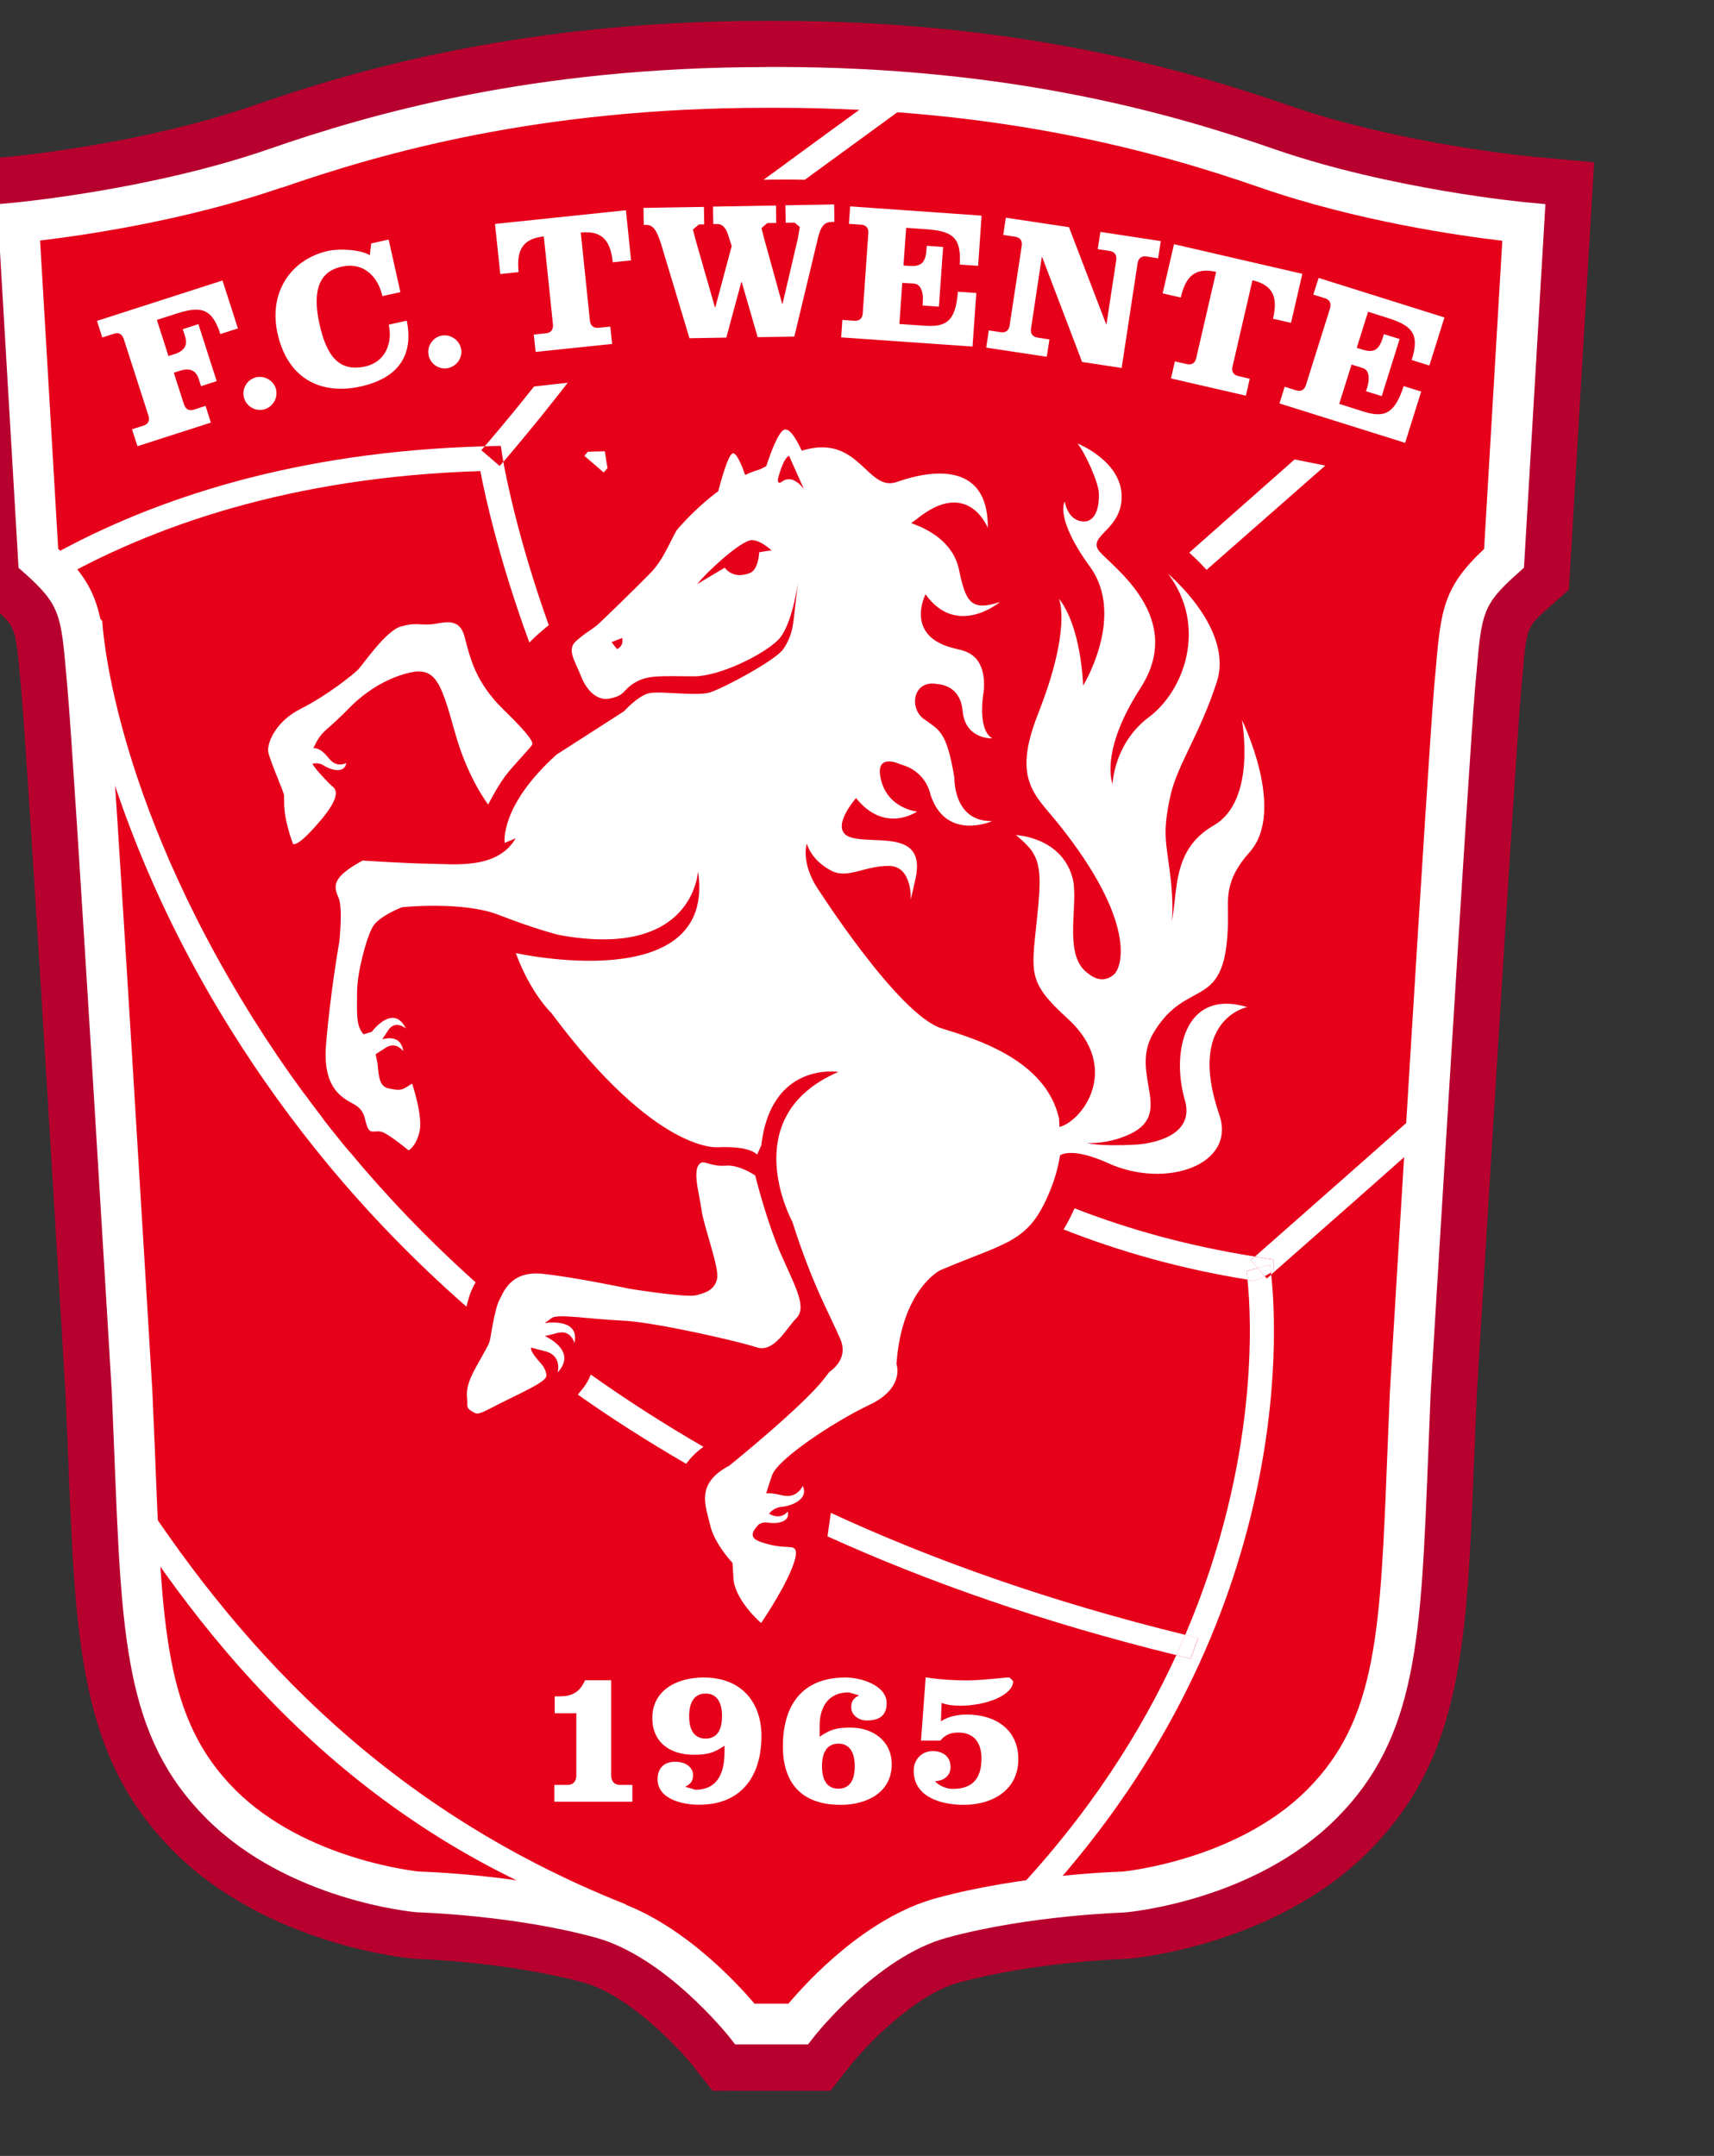 <svg xmlns="http://www.w3.org/2000/svg" width="281.947" height="354.677" viewBox="0 0 317.976 400"><rect x="0" y="0" width="317.976" height="400" fill="#333333" stroke="none"/><g style="fill-rule:evenodd"><path d="M47975.686-10182.453c-4977.195 0-8582.662 906.989-11386.082 1878.94-2803.42 971.953-5949.147 1259.29-5949.147 1259.29L31097.7 736.393c1031.918 914.485 991.94 1324.254 1144.355 2975.823 149.915 1631.58 1029.419 16363.276 1029.419 16363.276 227.372 5262.034 107.44 7608.211 2058.84 9562.11 1783.994 1783.994 4577.419 2033.854 4577.419 2033.854s2243.736 57.467 4232.615 599.662c1801.484 489.723 3343.115 2461.112 3343.115 2461.112h1229.307s1526.64-1968.89 3325.626-2461.112c1993.876-544.693 4235.112-599.662 4235.112-599.662s2793.426-249.86 4577.42-2033.854c1958.896-1958.896 1831.468-4297.578 2058.84-9562.11 0 0 887-14731.696 1031.918-16363.276 152.414-1721.53 112.437-2061.338 1144.355-2975.823l457.242-7780.614s-3148.225-287.338-5949.146-1259.29c-2803.42-971.952-6408.888-1878.941-11386.082-1878.941h-229.871z" style="fill:#e6001a;fill-rule:nonzero" transform="translate(-241.644 97.682)scale(.008)"/><path d="M37096.818-6844.335c2218.749-769.566 5759.254-1791.49 10878.868-1791.49h229.87c5122.113 0 8662.617 1021.924 10878.868 1791.49 1749.014 607.158 3587.977 956.96 4829.777 1146.854-99.943 1731.524-289.836 4932.22-337.309 5746.76-914.485 971.953-1024.423 1759.009-1149.353 3205.693l-27.484 322.319c-144.918 1634.079-996.938 15806.09-1031.918 16408.251l-57.468 1411.704c-167.406 4212.625-249.859 5844.206-1551.625 7148.47-1306.764 1306.764-3440.561 1564.119-3600.471 1581.609-369.791 12.493-2523.577 107.439-4524.949 652.132-1539.133 419.764-2820.91 1561.62-3538.006 2318.693-719.594-754.574-2008.868-1898.929-3548-2318.693-2001.372-544.693-4155.158-639.639-4524.949-652.132-157.412-17.49-2291.209-274.845-3600.471-1581.609-1301.766-1301.766-1381.721-2940.842-1551.625-7180.952l-54.969-1356.735c-37.479-627.146-884.502-14799.158-1036.916-16438.234l-29.983-337.31C33633.77 1933.217 33556.314 1078.7 32604.35 51.778c-47.473-812.042-237.366-4017.735-339.808-5749.26 1244.298-189.892 3080.763-539.695 4832.276-1146.853m10878.868-4882.248c-5589.35 0-9464.665 1119.369-11893.296 1963.893-2581.045 896.995-5554.369 1176.837-5584.352 1179.335l-1489.161 137.423 87.451 1494.158 494.721 8420.253 479.729 424.761c494.722 442.25 494.722 442.25 599.662 1614.09l32.482 349.803c147.417 1586.606 1016.927 16165.888 1024.423 16313.304l54.969 1321.755c172.402 4355.046 254.856 7038.533 2456.115 9239.792 2156.285 2156.285 5394.459 2468.609 5531.882 2481.102l47.473 4.997 47.473 2.498c19.989 0 2088.823 62.465 3867.82 547.192 1051.907 287.338 2211.254 1516.645 2533.572 1923.915l462.24 587.169 752.076 2.499h1981.383l467.236-594.665c319.82-407.27 1466.674-1634.079 2516.082-1918.918 1778.997-484.727 3845.333-547.192 3867.82-547.192l44.974-2.498 49.972-4.997c137.423-12.493 3375.598-322.319 5531.882-2481.102 2203.758-2203.758 2283.713-4874.752 2453.617-9209.808l57.468-1376.724c7.495-122.431 884.501-14704.212 1024.422-16295.815l29.983-329.814c99.944-1181.834 99.944-1181.834 602.161-1629.082l479.729-424.76 584.671-9911.913-1489.161-137.422c-29.983-4.998-3000.808-284.84-5586.851-1179.336-2426.132-842.025-6303.946-1963.893-11890.797-1963.893z" style="fill:#b7002e;fill-rule:nonzero" transform="translate(-241.644 97.682)scale(.008)"/><path d="M47975.686-10182.453c-4977.195 0-8582.662 906.989-11386.082 1878.94-2803.42 971.953-5949.147 1259.29-5949.147 1259.29L31097.7 736.393c1031.918 914.485 991.94 1324.254 1144.355 2975.823 149.915 1631.58 1029.419 16363.276 1029.419 16363.276 227.372 5262.034 107.44 7608.211 2058.84 9562.11 1783.994 1783.994 4577.419 2033.854 4577.419 2033.854s2243.736 57.467 4232.615 599.662c1801.484 489.723 3343.115 2461.112 3343.115 2461.112h1229.307s1526.64-1968.89 3325.626-2461.112c1993.876-544.693 4235.112-599.662 4235.112-599.662s2793.426-249.86 4577.42-2033.854c1958.896-1958.896 1831.468-4297.578 2058.84-9562.11 0 0 887-14731.696 1031.918-16363.276 152.414-1721.53 112.437-2061.338 1144.355-2975.823l457.242-7780.614s-3148.225-287.338-5949.146-1259.29c-2803.42-971.952-6408.888-1878.941-11386.082-1878.941h-229.871z" style="fill:#e6001a;fill-rule:nonzero" transform="translate(-241.644 97.682)scale(.008)"/><path d="M36744.517-7858.763c2291.208-794.552 5946.648-1851.456 11231.169-1851.456h229.87c5284.521 0 8939.961 1056.904 11228.671 1851.456 2246.234 779.56 4642.383 1119.37 5609.338 1231.806-47.473 774.563-402.273 6816.158-422.262 7148.47-949.465 889.499-1004.434 1414.203-1124.366 2823.409l-29.983 324.817c-142.42 1619.087-994.44 15776.107-1029.42 16375.769l-57.468 1391.715c-164.907 4132.671-219.876 6216.496-1866.448 7863.068-1636.577 1639.076-4257.6 1893.933-4285.084 1896.431-62.465 0-2291.209 64.964-4312.569 614.654-1629.082 444.749-2993.313 1931.411-3425.569 2446.121h-789.555c-434.755-512.211-1808.981-2001.372-3438.062-2446.121-2021.361-549.69-4250.105-614.654-4345.051-617.152 0 0-2618.524-257.355-4255.102-1893.933-1644.073-1644.073-1699.042-3737.893-1866.448-7895.549l-57.467-1351.738c-37.479-609.657-879.504-14766.677-1029.42-16388.263l-29.983-342.307c-117.434-1324.253-182.397-1913.92-1124.366-2803.42-17.49-332.312-374.789-6373.907-419.764-7150.968 966.955-114.936 3363.105-454.744 5606.84-1231.806zm11231.169-2795.924c-5426.941 0-9184.823 1086.887-11540.995 1903.927-2713.47 939.47-5806.727 1229.307-5836.71 1234.304l-457.242 42.476 494.721 8432.747 147.417 129.927c814.541 724.591 837.028 969.453 956.961 2321.191l29.983 344.806c149.915 1604.096 1021.924 16200.868 1029.419 16348.284l54.969 1341.744c172.403 4312.569 237.367 6621.268 2143.792 8525.195 1883.938 1883.938 4747.324 2158.783 4867.256 2168.777 52.471 2.499 2241.237 64.964 4150.161 587.169 1624.085 442.251 3078.265 2278.716 3095.755 2296.206l142.42 182.397h1689.048l142.419-182.397c14.992-17.49 1454.181-1851.457 3080.764-2293.707 1911.422-522.206 4097.69-582.172 4120.177-584.671 149.916-12.493 3013.302-287.338 4899.738-2171.276 1906.426-1906.425 1968.891-4205.129 2141.293-8495.211l54.969-1381.721c7.496-139.921 887-14736.693 1029.42-16343.288l29.983-327.315c122.431-1424.197 139.921-1606.595 959.459-2338.682l144.919-129.927 497.219-8432.746-454.743-42.476c-29.983-2.499-3123.24-294.834-5836.71-1234.305-2356.172-819.538-6114.054-1903.926-11540.995-1903.926h-229.87z" style="fill:#fff;fill-rule:nonzero" transform="translate(-241.644 97.682)scale(.008)"/><path d="M44377.714 26761.722v2198.761c0 129.926 64.963 224.873 204.884 224.873h287.338v389.78h-1808.98v-389.78h304.828c139.921 0 204.885-92.448 204.885-224.873v-1436.691h-502.217v-392.278h117.434c269.848 0 464.738-87.451 584.67-372.291h604.659zM46186.694 27591.254c0 357.299 144.918 519.708 382.285 519.708 237.366 0 379.786-162.409 379.786-519.708s-144.919-524.704-379.786-524.704c-237.367 0-382.285 167.406-382.285 524.704m819.538 684.615c-249.859 172.402-404.772 209.881-712.098 209.881-557.186 0-961.958-292.335-961.958-852.019 0-659.629 592.166-939.471 1186.831-939.471 931.974 0 1344.242 632.144 1344.242 1351.738 0 954.462-479.729 1599.099-1444.186 1599.099h-4.997c-372.29 0-959.459-124.93-959.459-592.166 0-287.338 187.394-404.772 404.772-404.772 257.355 0 417.264 134.924 417.264 307.326 0 142.42-54.969 209.882-182.397 272.347l237.366 69.961c479.73 0 674.62-342.308 674.62-869.51v-157.412zM49267.458 28753.1c0 357.298 144.918 519.707 379.785 519.707 237.367 0 379.786-162.409 379.786-519.707s-144.918-524.705-379.786-524.705c-237.366 0-379.785 167.406-379.785 524.705m-52.471-687.113c252.358-172.403 404.772-209.882 712.099-209.882 519.707 0 956.96 307.327 956.96 852.02 0 659.628-584.67 939.47-1181.834 939.47-916.983 0-1341.743-514.71-1341.743-1354.236 0-951.964 439.752-1599.099 1454.18-1599.099 367.293 0 951.964 187.394 951.964 592.166 0 287.338-167.406 404.772-459.741 404.772-199.888 0-362.296-134.924-362.296-307.327 0-144.918 57.467-209.881 182.397-274.845l-239.865-69.96c-477.231 0-674.619 344.805-674.619 772.065v257.354zM51673.601 26691.762c327.316 49.971 647.135 69.96 971.952 69.96 319.82 0 882.003-69.96 966.955-69.96l87.451 84.952c0 334.811-637.141 572.177-1231.806 572.177-162.408 0-317.321-22.487-427.259-64.963l-14.991 424.76c184.895-117.434 394.777-154.912 607.157-154.912 647.136 0 1186.831 339.808 1186.831 1034.417 0 724.591-609.656 1059.402-1264.287 1059.402-514.71 0-1161.845-172.402-1161.845-794.552 0-254.856 184.896-452.245 442.251-452.245 232.369 0 412.267 124.93 412.267 372.29 0 209.882-167.405 317.321-362.295 327.316 102.442 107.439 264.85 177.4 414.766 177.4 474.732 0 664.625-259.854 664.625-707.102 0-342.307-154.913-599.662-534.698-599.662-149.916 0-292.336 32.482-419.764 187.395h-447.248l107.44-1461.676zM33031.609 22793.959c2536.071 3975.259 6141.539 7938.025 12088.187 9754.501l-407.271-594.665c-5804.228-2306.2-9167.332-6233.986-11531-9939.397l-152.414 782.059zM33391.407-1869.639l-124.93-384.783 267.349-84.952c109.938-34.98 149.916-119.933 114.936-229.87l-574.676-1781.496c-34.981-109.938-117.434-154.913-224.874-119.933l-272.346 87.451-122.431-384.783 2910.859-936.972 357.299 1111.873-407.271 129.927c-202.386-629.645-479.729-647.135-1039.414-467.237l-432.256 139.922 267.349 837.028 137.423-42.476c249.859-79.955 309.825-224.874 249.859-409.77l-54.969-169.904 362.295-117.433 424.761 1321.755-362.296 117.433-54.969-169.904c-59.966-184.896-192.391-267.35-442.25-184.896l-134.924 42.476 237.366 737.085c34.98 109.938 117.434 154.913 227.372 119.932l272.346-87.45 122.431 387.281-1701.541 547.192zM36604.595-3188.895c54.969 202.386-69.96 414.766-269.847 472.234-199.888 54.969-412.268-62.465-469.736-264.851-57.467-204.885 64.964-419.763 264.851-474.732 197.389-54.97 419.763 64.963 474.732 267.349M38813.35-6564.493l404.772-89.949 272.347 1219.313-417.265 92.448c-104.941-462.24-442.251-797.05-949.465-682.116-499.718 109.938-687.113 529.702-509.713 1329.251 157.412 709.6 434.755 1124.366 1061.902 984.445 472.234-104.94 637.141-552.189 544.693-969.453l417.265-92.448c169.904 829.532-227.372 1336.746-1059.403 1524.14-929.476 207.384-1701.541-174.9-1936.409-1226.808-212.38-951.963 304.828-1721.53 1174.338-1916.42 224.874-49.971 724.592-42.476 964.457 99.944l32.481-272.346zM40899.674-4113.374c37.479 209.882-112.436 407.27-317.321 442.25-204.884 34.98-404.772-102.442-439.752-312.323-37.479-207.383 107.44-409.77 309.825-444.75 204.885-34.98 409.769 107.44 447.248 314.823M41806.663-5854.892l-122.431-1161.846 3035.789-317.32 119.932 1161.844-424.76 44.975c-47.474-464.738-217.378-744.58-742.082-689.611l212.38 2043.848c12.493 114.935 82.454 174.901 197.389 164.907l274.845-27.485 42.476 402.273-1774 184.896-42.476-402.273 284.84-29.983c114.935-12.493 169.904-87.45 159.909-202.386l-212.38-2043.848c-527.203 54.97-632.144 362.296-584.67 827.034zM45134.787-7389.028l1394.214-22.487 7.496 404.772-124.93 2.498-137.422 117.434 64.963 249.86 444.75 1551.625h9.994l379.786-1419.2-87.451-269.848c-49.972-149.916-129.927-242.364-242.363-239.865h-97.445l-7.496-404.772 1461.676-24.986 4.997 404.772-207.383 2.499-134.924 117.434 64.963 249.859 414.767 1501.653h9.994l354.8-1511.648 44.975-267.349-119.933-99.944-207.383 2.499-7.496-404.772 1131.862-19.989 4.998 404.772h-54.969c-144.919 2.499-247.361 62.465-317.322 337.31l-557.185 2323.69-849.522 12.493-369.791-1276.78h-9.995l-347.304 1286.775-854.518 14.991-649.634-2156.284c-107.439-362.296-204.884-474.733-349.803-472.234h-59.966l-7.496-404.772zM50341.852-6804.357c7.496-114.935-49.972-187.395-164.907-194.89l-284.84-19.99 27.485-404.771 3048.282 214.879-79.955 1164.344-427.259-29.983c47.473-659.629-204.885-779.561-789.555-819.539l-452.245-32.481-62.465 874.507 142.42 9.994c267.349 17.49 369.791-79.955 389.78-364.794l7.496-102.442 379.785 27.484-97.445 1384.22-379.785-27.485 7.495-109.938c12.493-169.904-37.479-384.783-202.386-397.276l-274.845-17.49-67.462 954.462 559.685 37.479c482.228 34.98 744.58-47.473 797.051-787.056l427.259 29.983-87.451 1241.8-3045.783-212.38 27.484-404.772 279.843 19.988c114.935 7.496 184.895-54.969 192.391-172.402l129.927-1866.448zM55853.745-4685.552h9.994l227.372-1496.656c14.992-112.437-37.479-189.893-149.915-207.383l-279.843-42.476 62.465-399.775 1399.211 212.38-59.966 399.775-272.346-42.476c-114.935-17.49-187.395 42.476-204.885 154.913l-369.791 2431.13-916.983-139.922-926.978-2433.628h-7.496l-249.859 1659.065c-17.49 114.935 34.981 192.391 149.916 209.882l277.343 42.476-62.464 402.273-1404.209-212.38 59.966-399.775 277.344 42.476c112.437 17.49 189.893-39.977 204.885-154.913l282.34-1851.456c17.49-112.437-37.479-189.893-149.915-207.383l-279.842-42.476 59.966-399.775 1464.174 219.876 864.513 2256.228zM57168.004-5410.143l262.352-1136.86 2975.823 687.113-262.352 1136.86-417.265-94.947c104.941-457.242 37.479-774.563-477.231-891.997l-462.24 2001.372c-27.484 112.436 17.491 192.391 132.426 219.876l267.349 62.465-89.949 392.278-1736.521-399.774 89.949-394.778 277.344 62.465c112.436 27.485 192.391-24.986 217.377-137.422l462.24-2001.372c-514.71-117.434-714.598 137.422-819.538 594.664l-417.265-94.946zM61048.317-5062.839c32.482-109.938-4.997-194.89-114.935-229.87l-272.347-84.952 122.431-387.282 2918.355 916.983-349.803 1114.372-409.769-127.428c199.888-632.144-14.991-804.547-577.174-981.947l-434.755-137.422-262.352 837.028 137.422 42.476c254.856 79.955 377.287 7.496 462.24-264.85l29.983-94.947 364.794 112.436-414.766 1324.254-364.795-112.437 32.482-104.94c49.972-162.41 52.471-384.784-104.941-432.257l-262.352-82.453-287.338 911.985 534.699 169.905c459.741 144.918 737.084 124.93 959.459-582.172l407.27 127.428-372.29 1189.33-2913.358-914.485 119.933-387.282 267.349 84.952c109.938 34.98 192.392-12.492 224.873-122.43l562.183-1786.493zM58184.931 1006.24l2753.448-2418.637-712.099-142.42-2443.622 2161.282c77.456 69.96 229.87 207.383 402.273 399.775M49472.342 22876.412c-24.986 179.899-52.47 377.287-77.456 544.693 2341.18 1061.902 5022.169 2001.372 8085.442 2753.448 74.958-157.411 142.42-312.324 209.882-469.735-3130.735-767.068-5851.702-1734.023-8217.868-2828.406M46519.007 21344.776c-936.972-542.195-1806.482-1101.879-2613.527-1676.555-49.972 132.425-132.425 274.845-264.851 419.763l-32.481 47.473c777.062 549.69 1616.588 1084.389 2511.084 1604.096 94.947-137.423 224.873-269.848 399.775-394.777" style="fill:#fff;fill-rule:nonzero" transform="translate(-241.644 97.682)scale(.008)"/><path d="m59581.644 17439.477-44.975-52.471c-162.408 82.454-357.299 152.415-357.299 92.448l-44.974-9.994c87.45 829.532 284.839 4197.634-1444.186 8237.856 102.442 24.986 199.887 49.972 299.831 74.958l-174.902 477.231c-112.436-27.484-219.876-54.969-332.312-82.453-817.04 1776.498-2008.868 3662.935-3750.386 5511.893l412.267 387.281c6071.578-6443.867 5686.795-13384.955 5539.378-14724.2l-59.966 54.969-39.978 32.482z" style="fill:#fff;fill-rule:nonzero" transform="translate(-241.644 97.682)scale(.008)"/><path d="M57990.041 25779.776c-99.944-24.986-197.389-49.972-299.831-74.958-67.462 154.913-137.423 312.324-209.882 469.735 112.437 27.485 219.876 57.468 332.313 82.454l174.901-477.231zM63329.531 13376.767c-1074.394 959.459-2383.656 2111.31-4022.732 3555.496l194.89 32.481 232.369 34.981 7.495 232.369-64.963 69.96 4.997 47.474c1426.696-1254.293 2601.034-2291.209 3590.476-3170.713l54.969-802.048z" style="fill:#fff;fill-rule:nonzero" transform="translate(-241.644 97.682)scale(.008)"/><path d="m36654 16413 16-13 24-23-2-19-56 34z" style="fill:#fff;fill-rule:nonzero" transform="matrix(.021 0 0 .021 -508.219 -98.655)"/><path d="M59134.396 17469.46c-12.493-122.431-24.986-189.893-24.986-197.389l262.352-74.958-159.91-179.898 39.978-34.98 57.467-49.972c-1519.144-239.865-2913.358-622.15-4185.141-1119.369-82.453 184.896-167.405 347.304-254.856 489.724 1299.268 512.211 2715.969 914.484 4267.594 1164.343zM42931.029 2288.017c-687.112-1918.918-976.949-3368.1-1054.405-3790.363l-82.454 99.944-427.259-367.293 77.456-89.95C37049.345-1739.712 33778.688-642.83 31412.522 666.433v649.633c2293.707-1319.256 5526.885-2463.61 9931.902-2601.034 107.439 567.18 434.755 2063.837 1136.859 3977.758 127.428-137.422 297.332-279.842 447.248-402.273z" style="fill:#fff;fill-rule:nonzero" transform="translate(-241.644 97.682)scale(.008)"/><path d="m29559 8783-15-98-99 2-51 2-31 36 171 147 34-39z" style="fill:#fff;fill-rule:nonzero" transform="matrix(.021 0 0 .021 -508.219 -98.655)"/><path d="M59109.41 17274.57c2.498 4.997 12.493 74.958 24.986 197.389l44.974 7.495c0 62.465 197.389-7.495 357.299-92.448l-164.907-187.394z" style="fill:#fff;fill-rule:nonzero" transform="translate(-241.644 97.682)scale(.008)"/><path d="m59211.852 17017.215 159.91 182.397 279.842-79.955c2.499 4.997 12.493 72.459 24.986 184.896l64.963-69.961-7.495-232.369-229.871-34.98-194.89-32.482-54.969 49.972-39.977 34.98z" style="fill:#fff;fill-rule:nonzero" transform="translate(-241.644 97.682)scale(.008)"/><path d="m59371.762 17199.612 164.907 187.394 142.42-84.952c-12.493-112.436-24.986-179.898-24.986-184.895l-279.842 79.954z" style="fill:#fff;fill-rule:nonzero" transform="translate(-241.644 97.682)scale(.008)"/><path d="m28140 15236-55-65z" style="fill:#fff;fill-rule:nonzero" transform="matrix(.021 0 0 .021 -508.219 -98.655)"/><path d="m28140 15236-55-65z" style="fill:#e41d2d;fill-rule:nonzero" transform="matrix(.021 0 0 .021 -508.219 -98.655)"/><path d="M37711.471 13756.553c-162.408-209.882-317.321-419.764-469.735-627.147 127.428 292.336 302.33 492.223 469.735 627.147" style="fill:#fff;fill-rule:nonzero" transform="translate(-241.644 97.682)scale(.008)"/><path d="m38308.635 14498.635-137.423-162.409c-157.411-194.89-309.825-384.783-459.741-577.175-162.408-209.881-319.819-419.763-469.735-627.146-422.262-577.175-804.546-1141.856-1146.853-1689.048-3328.124-5299.513-3515.519-9207.31-3518.017-9252.285l-704.603-702.104c12.493 192.392 312.324 4799.795 3705.411 10214.243 1249.296 1996.374 2983.319 4232.614 5444.431 6391.397 47.474-199.887 94.947-342.307 152.414-452.245l17.491-34.98 42.476-77.457c-1124.367-1006.932-2091.322-2028.856-2923.353-3030.791Z" style="fill:#fff;fill-rule:nonzero" transform="translate(-241.644 97.682)scale(.008)"/><path d="M44630.072 18416.426c789.555 37.479 2718.467 487.226 3120.74 619.651 402.274 134.924 679.617-427.259 916.984-669.623 239.864-244.862 29.983-639.639-324.817-1426.695-354.8-789.555-624.648-1888.936-624.648-1888.936s-362.296-252.357-679.617-227.372c-319.82 24.986-479.73-107.439-564.682-69.96-244.862 104.941-49.972 712.099 0 1099.38 52.471 384.783 409.769 1324.254 362.296 1581.609-49.972 257.355-244.862 334.811-487.225 394.777s-1539.133-149.915-1539.133-149.915-1261.789-267.35-2018.862-347.305c-752.076-79.954-916.983 439.753-1011.929 622.15-92.448 182.397-174.902 699.605-202.386 867.011-29.983 164.907-79.955 209.882-352.302 709.6-272.346 499.718-172.403 659.628-182.397 794.552-9.994 137.423 37.479 154.913 157.411 224.873 119.933 69.961 222.375-29.983 829.533-324.817s854.518-432.256 847.022-539.695c-9.994-107.44-49.972-169.905-82.453-219.876-32.482-52.471-217.378-227.372-269.848-367.293l-4.997-57.468c102.442 29.983 209.881 57.468 317.321 82.454 417.265 99.943 299.831 497.219 299.831 497.219 374.789-407.27-4.997-699.605-294.834-847.022 92.448-17.49 192.392-42.476 287.338-69.961 319.82-84.952 397.276 232.369 397.276 232.369 117.434-529.701-497.22-487.225-689.611-462.239l167.405-119.933c149.916-97.445 837.029 24.986 1624.085 62.465zm3717.904-19461.53c-132.425 94.947-99.944-64.963-99.944-64.963s112.437-469.735 254.857-529.701l347.304 777.062s-244.862-364.795-504.716-182.398zM47810.779 598.97c-7.496 132.425-47.474 417.264-219.876 482.228-322.319 119.932-497.22-19.989-579.674-124.93-314.822 184.896-642.138 382.285-642.138 382.285 257.355-309.826 904.49-904.49 1201.823-1009.431 209.882-74.958 524.704 224.873 524.704 224.873s-144.918 19.989-282.341 42.476zm-3298.141 2243.735-124.93-159.91 244.862-97.445s52.471 179.899-117.434 257.355zm11670.921 11338.608c1404.209-467.236 167.406-1419.2 767.068-2431.129 797.05-1341.744 1699.042-434.755 1731.524-2598.535 7.495-504.716-97.445-929.477 499.718-1596.6 862.014-964.457-177.4-3068.27-177.4-3068.27s352.301 1861.45-649.634 2443.622c-684.614 394.777-819.538 974.45-889.498 1581.608-67.462 607.158-84.953 644.637-84.953 644.637s49.972-362.296-39.977-1094.383c-92.448-744.58-182.397-946.967 2.499-1798.986 157.411-729.589 679.616-1424.198 1079.391-2656.003s-1126.865-2506.088-1126.865-2506.088c916.983 1214.316 372.29 2708.474-447.248 3320.629-817.039 612.155-842.025 1551.625-842.025 1551.625s-314.822-739.583 649.634-2231.242c1044.411-1626.583-637.141-2790.927-951.964-3160.719-312.323-369.791 532.2-489.723 512.212-1299.267s-1021.924-1206.82-1021.924-1206.82c177.4 224.873 489.724 904.49 494.721 1161.845 14.991 699.606-357.299 647.135-357.299 647.135-374.788-14.991-434.755-464.738-434.755-464.738s-247.36 367.293 584.671 1514.147c832.031 1144.355-157.411 2755.946-157.411 2755.946-82.454-1516.645-562.184-2011.366-562.184-2011.366s307.327 659.628-487.225 2675.992c-602.16 1526.64-64.963 1866.448 474.732 2541.067 1823.972 2276.217 1481.665 3333.122 1284.277 3498.029-194.891 162.408-394.778 134.924-602.161-32.482-602.161-429.758-184.896-1649.07-362.296-2241.237-162.408-544.693-582.172-779.56-901.991-882.003l-37.479-12.493c-207.383-62.464-362.296-67.462-362.296-67.462 134.924 112.437 239.865 209.882 322.318 309.826 87.451 109.938 144.919 224.873 179.899 362.296l22.487 107.44c42.476 269.847 17.49 632.143-44.974 1216.813-129.927 1231.806-199.888 1421.699 719.594 2261.226 1259.29 1151.85 332.313 2378.659-192.392 2511.084l-9.994-194.89c-304.828-1369.228-1948.901-1851.456-2720.966-2091.321-1024.423-319.82-2930.848-3328.124-2930.848-3328.124-332.313-577.175-197.389-956.96-197.389-956.96 139.921 444.748 594.665 639.639 594.665 639.639 359.797 174.901 769.566-129.927 1314.259-122.431 542.194 4.997 502.217 782.059 502.217 782.059l112.437-499.719c237.366-1124.366-924.479-782.059-1486.662-939.47-564.682-157.411 104.94-916.983 104.94-916.983 672.122 839.527 1414.203 312.324 1414.203 312.324s-664.625-59.966-834.529-729.589c-167.406-672.12 462.239-359.797 462.239-359.797 594.665 159.91 682.116 692.11 682.116 692.11 357.298 1101.879 1431.693 619.65 1431.693 619.65-906.989 14.992-874.507-1001.935-874.507-1001.935-182.398-1101.879-354.8-1104.377-709.6-1366.73-354.8-262.351-242.364-906.988 297.332-812.042 319.82 24.986 564.682 212.38 602.161 622.15 57.467 669.622 687.112 639.64 687.112 639.64-367.293-219.877-194.89-1109.375-194.89-1109.375 57.468-834.53-424.76-919.482-649.634-969.454-1219.312-272.346-702.104-1261.789-702.104-1261.789 727.09 1016.927 1726.527 177.4 1726.527 177.4-684.614 227.372-797.051-12.493-951.964-754.574-132.425-627.147-699.605-931.975-1109.374-1074.395l132.425-94.946C52658.046-1142.55 53112.79 34.288 53112.79 34.288c14.992-1606.594-1414.203-1314.26-2108.811-1066.899-692.11 242.364-864.513-1111.873-2166.279-737.084l-39.978 12.493c-142.419-309.826-302.329-557.186-427.259-477.231-114.935 74.957-262.352 432.256-397.276 837.028l-144.918 72.46c-114.935 32.48-229.871 77.455-342.307 129.926-69.961-197.389-207.383-557.186-302.33-494.721-104.941 67.462-267.349 657.13-322.318 872.008-567.18 417.265-969.454 911.986-969.454 911.986-179.898 319.82-307.326 682.116-609.656 991.941s-1139.358 1126.865-1224.31 1196.825c-139.921 117.434-229.87 144.919-492.222 372.29-229.871 199.888-17.491 477.231 112.436 814.541 132.426 337.31 379.786 584.67 674.62 519.707 369.791-79.955 277.344-189.893 577.175-369.791 314.822-184.896 614.653-144.919 1371.726-144.919 597.164 0 1609.093-504.715 1946.403-842.025 334.811-337.31 462.24-1341.744 462.24-1341.744s-24.986 227.372-64.964 559.685c-44.974 357.299-39.977 652.132-277.343 994.44-179.899 259.853-1379.223 901.991-1696.544 1001.935s-1184.333-47.474-1436.69 24.986c-254.857 74.957-557.186 412.267-557.186 412.267l-1564.119 1004.434c-1331.749 1199.324-1204.321 2048.845-1204.321 2048.845l254.857-104.94c-424.761 722.092-1409.206 597.163-1968.89 589.667s-1579.11-74.958-1579.11-74.958c-744.581 399.775-667.124 614.654-559.685 862.014 104.941 247.36 17.49 1021.924 17.49 1021.924s-209.881 1184.333-307.326 2386.155c-99.944 1201.823 572.177 1286.775 747.078 1449.183 174.902 162.409 134.924 279.843 214.879 467.237 79.955 184.896 182.397 39.977 364.795 119.932 182.397 79.955 587.169 414.766 587.169 414.766s164.907-74.957 252.357-427.259c87.451-354.8-169.904-1121.867-169.904-1121.867l-129.927 82.453c-129.926 79.955-192.391 74.958-407.27 32.482-212.38-44.975-232.369-224.873-267.349-589.668l-42.476-204.884 224.873-144.919c249.859-169.904 417.265 74.958 417.265 74.958-44.975-317.321-284.84-329.814-487.226-277.343l132.426-202.386c164.907-262.352 414.766-47.474 414.766-47.474-292.335-597.163-792.054 77.457-792.054 77.457l-189.893 57.467-32.481-42.476c-142.42-189.893-119.933-487.225-117.434-936.972 0-449.746 212.38-1244.298 357.298-1504.152 142.42-259.853 687.113-464.738 687.113-464.738s1409.206-147.417 2243.735 179.899c832.031 324.817 1384.22 462.24 1384.22 462.24 3145.727 584.67 3233.178-1476.668 3233.178-1476.668 447.248 2938.343-4225.119 1898.93-4225.119 1898.93 352.302 946.965 824.536 1389.216 824.536 1389.216 2438.625 3280.651 3867.819 3113.245 3867.819 3113.245 767.068-32.481 901.992 172.403 901.992 172.403l94.946-204.884h2.499c222.375-1966.392 1788.991-1714.034 1788.991-1714.034-2406.143 1036.915-1066.898 3475.541-1066.898 3475.541 454.744 1439.188 869.51 2156.284 1109.375 2713.47 172.402 394.778-87.451 654.631-252.358 769.566l-124.93 162.409c-512.211 654.631-2196.262 2011.366-2196.262 2011.366-807.045 424.761-534.698 954.462-442.251 1376.724 92.448 427.259 517.209 877.006 517.209 877.006l19.989 299.831c-7.496 539.695 644.636 1094.383 644.636 1094.383s477.231-692.11 704.603-1244.299c224.873-554.687 34.98-507.214-117.434-519.707-154.912-9.994-309.825-19.989-579.673-109.938-257.355-84.952-262.352-204.884-62.465-412.268 42.476-24.985 119.933-59.966 222.375-39.977 147.417 27.484 522.206 7.496 449.746-259.854 0 0-142.419 199.888-402.273 67.462l-32.482-14.991c12.493-17.49 114.936-147.417 294.834-159.91 187.395-12.493 642.138-162.408 487.226-487.225 0 0-124.93 307.326-477.231 219.876-169.905-42.476-282.341-54.969-369.792-44.975 34.98-117.434 82.454-264.851 137.423-422.262 127.428-369.791 1419.2-1234.304 2253.729-1629.082 837.028-394.777 629.645-949.464 629.645-949.464 124.93-1731.524 1009.431-2171.276 1009.431-2171.276 1551.626-664.626 2048.845-624.648 2541.068-1818.975 127.428-304.828 202.386-587.169 242.363-847.023 0 0 249.86-212.38 1116.871 179.899 1344.242 609.656 2978.321 34.98 2576.048-1126.865-762.071-2218.749 649.634-2493.594 649.634-2493.594-1481.665-439.752-1759.009 1089.386-1446.685 2161.281 244.862 844.524-802.048 1014.429-1156.848 1029.42-887 47.473-1111.873-42.476-1111.873-42.476s297.332 44.975 782.059-114.935zM37931.348 6043.401c-97.446-77.457-399.775-402.274-467.237-514.71l-19.989-62.465-4.997 12.493 19.989 22.487s134.924-39.977 257.355 44.975c124.929 82.454 474.732 212.38 519.707-62.465 0 0-212.381 127.428-394.778-94.946-157.411-194.89-244.862-244.862-369.791-249.86 54.969-94.946 109.938-267.349 317.321-442.25 212.38-179.899 484.727-454.744 484.727-454.744 764.569-799.55 1569.115-877.005 1569.115-877.005 487.225-39.978 612.155 332.312 911.986 1409.205s772.065 1674.057 772.065 1674.057 192.391-382.285 387.282-649.634c197.388-267.35 632.143-699.606 634.642-747.08 4.997-47.472 9.994-144.917-659.628-797.05-672.122-652.132-782.06-1219.313-911.986-1701.54-129.927-482.229-507.214-302.33-787.057-282.342-277.343 17.49-337.31-47.473-684.614 47.474-349.803 94.946-882.003 882.002-989.442 994.44-109.938 114.934-724.592 607.157-1339.245 916.982-614.654 312.324-777.062 822.037-752.076 994.44 24.986 172.402 359.797 924.479 367.293 1009.43l2.498 157.412c-4.997 437.253 207.383 974.45 207.383 974.45 134.924 47.474 549.691-447.247 549.691-447.247 534.698-594.665 472.233-794.552 379.786-874.507M48865.184-8038.662c729.589-532.2 1571.614-1146.853 2568.552-1873.943l37.479-29.983-329.814-454.744-39.977 27.485c-1291.772 941.969-2333.685 1699.042-3188.203 2328.687 164.907-2.499 327.315-4.997 494.721-4.997 154.913 0 304.828 2.498 457.242 4.997zM41441.869-1859.645l129.926-4.997 247.361-4.997 37.479 244.862 22.487 124.93c707.102-829.533 1149.352-1394.214 1491.659-1833.967-262.352 27.485-524.704 57.468-782.059 87.451-292.335 369.792-654.631 817.04-1144.355 1389.217z" style="fill:#fff;fill-rule:nonzero" transform="translate(-241.644 97.682)scale(.008)"/></g></svg>